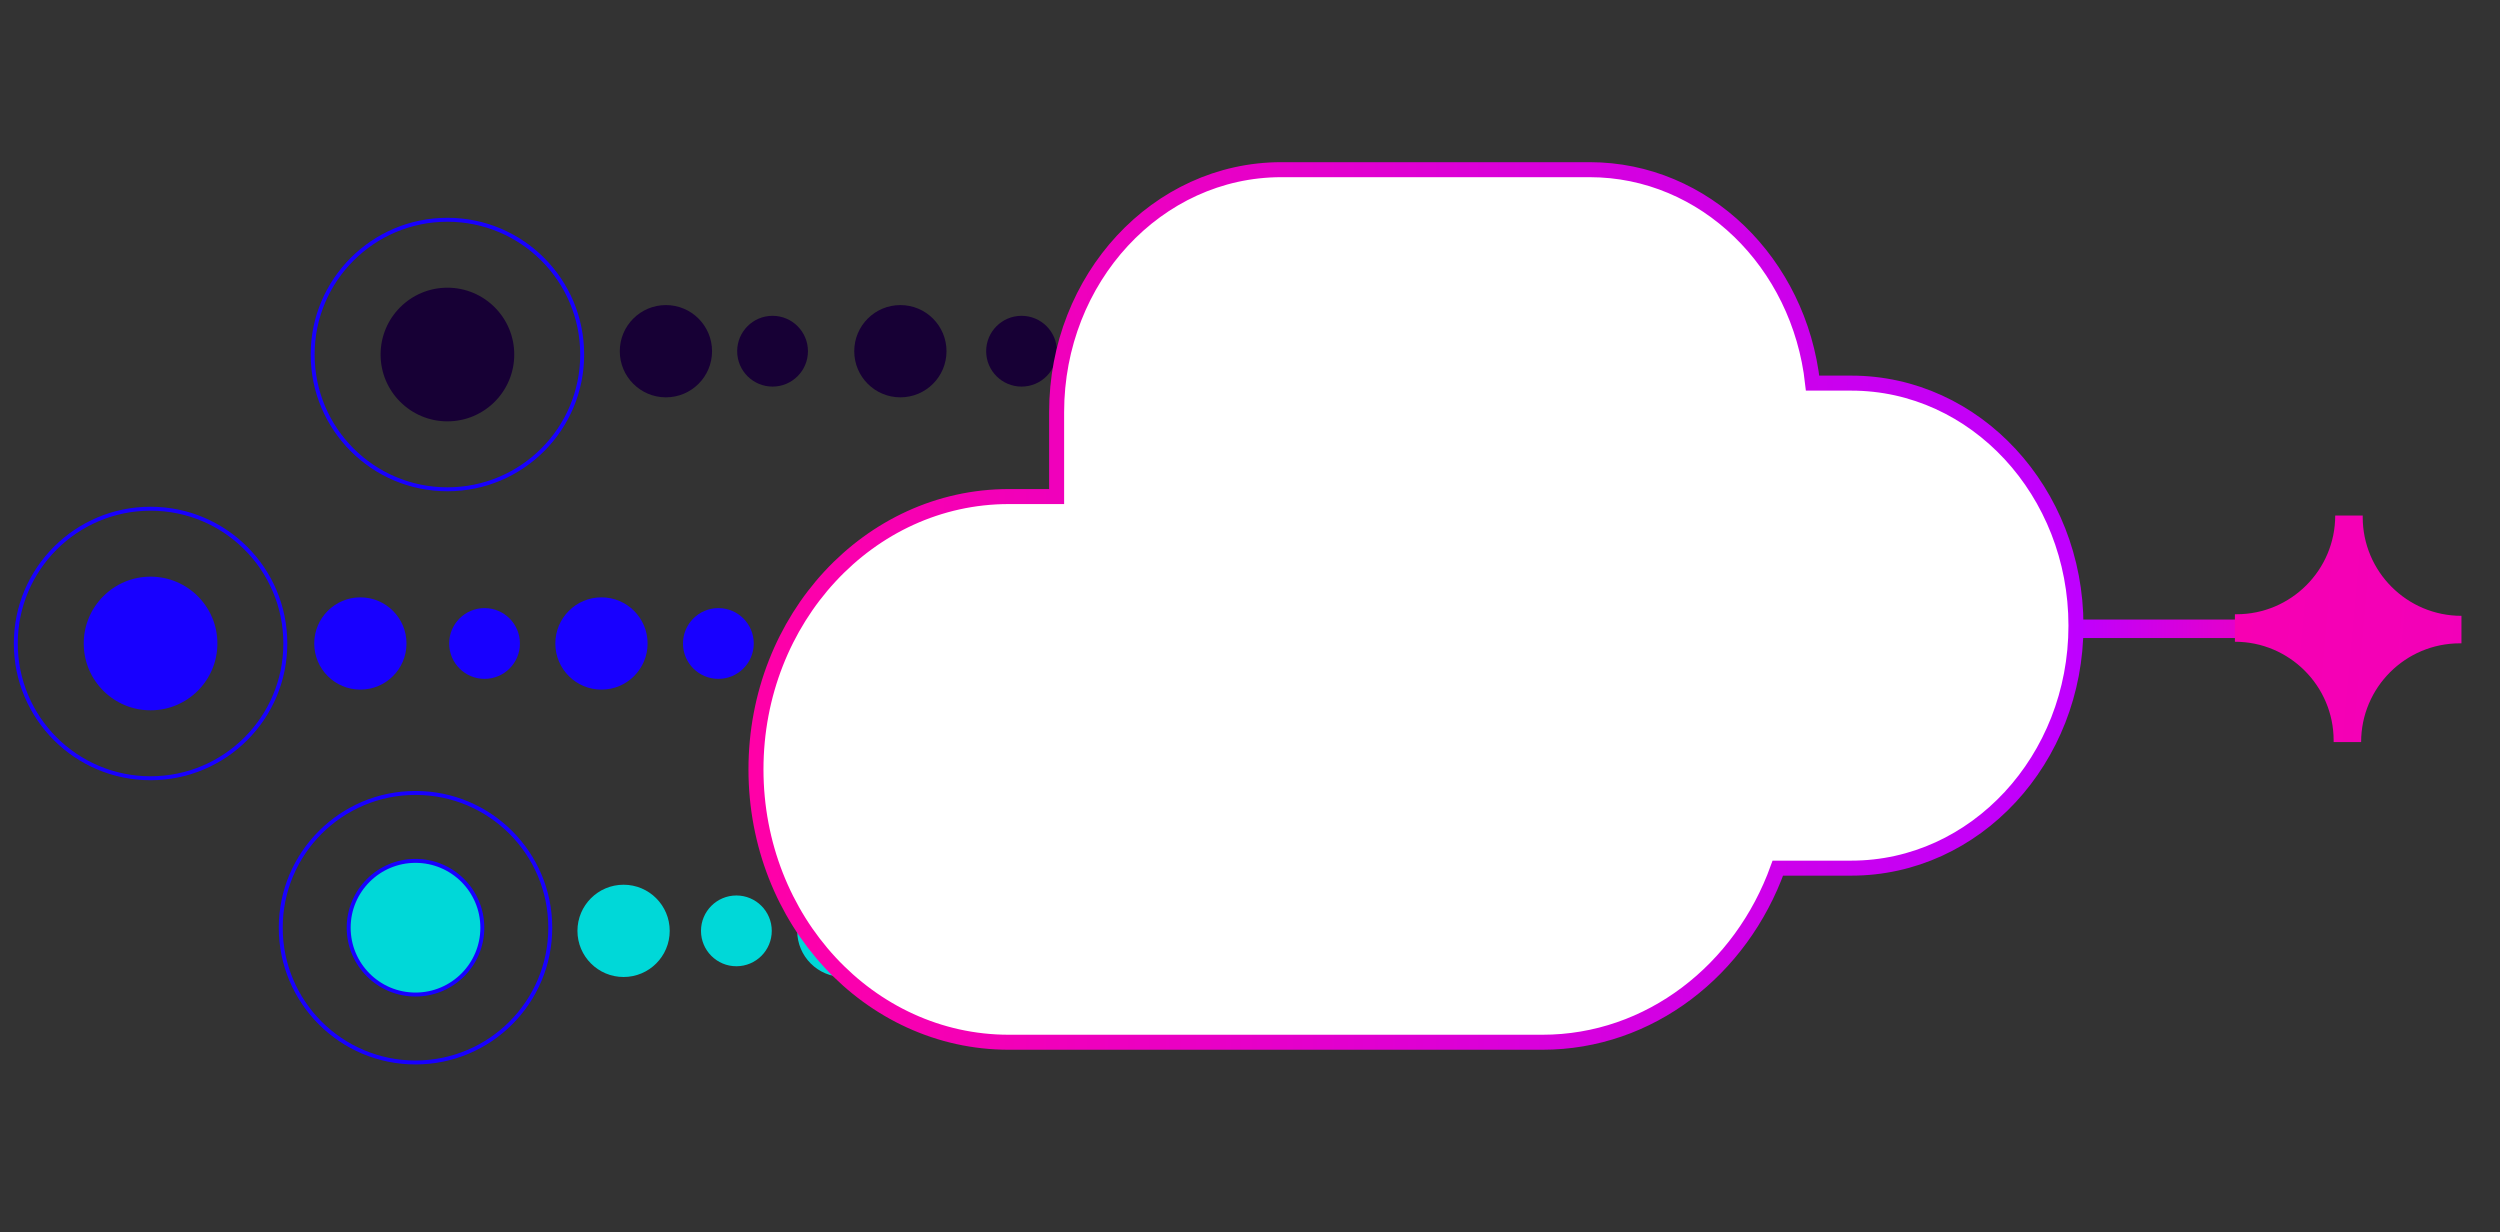 <?xml version="1.0" encoding="UTF-8"?>
<svg id="grid" xmlns="http://www.w3.org/2000/svg" xmlns:xlink="http://www.w3.org/1999/xlink" viewBox="0 0 158.24 78">
  <rect x="0" y="0" width="158.24" height="78" fill="#333333" stroke="none"/>
  <defs>
    <style>
      .cls-1, .cls-2, .cls-3, .cls-4 {
        stroke-miterlimit: 10;
      }

      .cls-1, .cls-3 {
        stroke: #1800ff;
        stroke-width: .25px;
      }

      .cls-1, .cls-5 {
        fill: #00d8d8;
      }

      .cls-2 {
        fill: #fff;
        stroke: url(#linear-gradient-3);
        stroke-width: .95px;
      }

      .cls-6 {
        fill: url(#linear-gradient-2);
      }

      .cls-3, .cls-4 {
        fill: none;
      }

      .cls-7 {
        fill: #1800ff;
      }

      .cls-8 {
        fill: #170035;
      }

      .cls-4 {
        stroke: url(#linear-gradient);
        stroke-width: 1.17px;
      }

      .cls-9 {
        fill: #d8e7f2;
      }
    </style>
    <linearGradient id="linear-gradient" x1="3389.1" y1="-4053.08" x2="3406.34" y2="-4053.08" gradientTransform="translate(-3257.71 4092.88)" gradientUnits="userSpaceOnUse">
      <stop offset="0" stop-color="#be00ff"/>
      <stop offset="1" stop-color="#ff00a7"/>
    </linearGradient>
    <linearGradient id="linear-gradient-2" x1="-5269.06" y1="3870.79" x2="-5474.25" y2="3852.01" gradientTransform="translate(-5153.31 3907.59) rotate(-180)" gradientUnits="userSpaceOnUse">
      <stop offset="0" stop-color="#ff00a7"/>
      <stop offset="1" stop-color="#be00ff"/>
    </linearGradient>
    <linearGradient id="linear-gradient-3" x1="47.37" y1="38.36" x2="131.87" y2="38.36" gradientTransform="matrix(1,0,0,1,0,0)" xlink:href="#linear-gradient-2"/>
  </defs>
  <g>
    <line class="cls-4" x1="131.39" y1="39.8" x2="148.63" y2="39.8"/>
    <path class="cls-6" d="M147.71,46.87s0,.07,0,.1h1.74c0-3.45,2.8-6.25,6.25-6.25.03,0,.07,0,.1,0v-.92h0v-.82c-3.45,0-6.25-2.8-6.25-6.25,0-.03,0-.07,0-.1h-1.74c0,3.45-2.8,6.25-6.25,6.25-.03,0-.07,0-.1,0v.92h0v.82c3.45,0,6.25,2.8,6.25,6.25Z"/>
  </g>
  <circle class="cls-3" cx="26.3" cy="58.72" r="8.53"/>
  <circle class="cls-1" cx="26.3" cy="58.72" r="4.23"/>
  <circle class="cls-3" cx="9.53" cy="40.73" r="8.53"/>
  <circle class="cls-7" cx="9.53" cy="40.73" r="4.23"/>
  <circle class="cls-3" cx="28.32" cy="22.44" r="8.53"/>
  <circle class="cls-8" cx="28.32" cy="22.44" r="4.23"/>
  <circle class="cls-7" cx="22.81" cy="40.73" r="2.92"/>
  <circle class="cls-7" cx="38.07" cy="40.73" r="2.92"/>
  <circle class="cls-7" cx="30.67" cy="40.73" r="2.24"/>
  <circle class="cls-7" cx="45.47" cy="40.73" r="2.24"/>
  <circle class="cls-5" cx="39.47" cy="58.92" r="2.92"/>
  <circle class="cls-5" cx="53.38" cy="58.92" r="2.92"/>
  <circle class="cls-5" cx="55.56" cy="58.92" r="2.92"/>
  <circle class="cls-5" cx="46.61" cy="58.92" r="2.24"/>
  <circle class="cls-9" cx="62.17" cy="58.92" r="2.24"/>
  <circle class="cls-8" cx="42.15" cy="22.23" r="2.92"/>
  <circle class="cls-8" cx="56.99" cy="22.23" r="2.92"/>
  <circle class="cls-8" cx="48.9" cy="22.23" r="2.24"/>
  <circle class="cls-8" cx="64.66" cy="22.23" r="2.24"/>
  <path class="cls-2" d="M117.17,24.25h-2.44c-.84-7.61-6.83-13.51-14.11-13.51h-19.52c-7.85,0-14.22,6.87-14.22,15.35v5.34h-3.03c-8.84,0-16,7.73-16,17.27s7.16,17.27,16,17.27h33.78c6.79,0,12.58-4.57,14.9-11.02h4.65c7.85,0,14.22-6.87,14.22-15.35h0c0-8.48-6.37-15.35-14.22-15.35Z"/>
</svg>